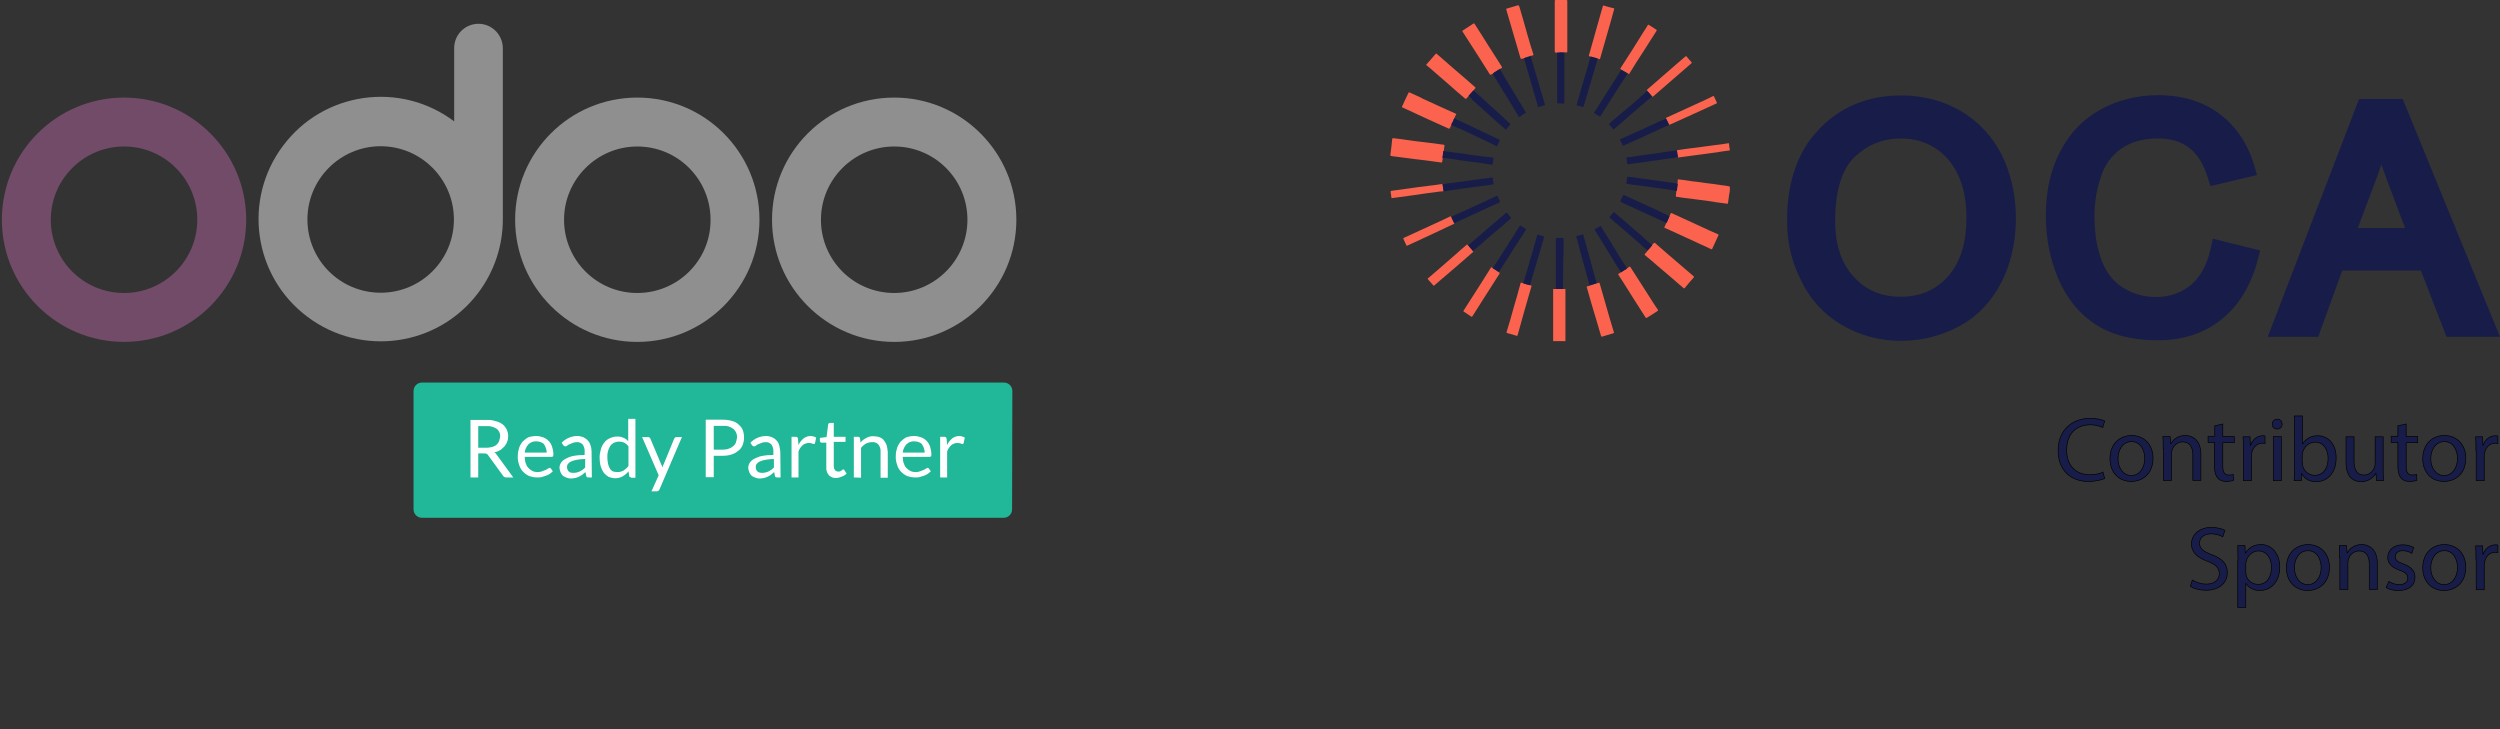 <?xml version="1.0" encoding="utf-8"?>
<!-- Generator: Adobe Illustrator 24.1.2, SVG Export Plug-In . SVG Version: 6.00 Build 0)  -->
<svg version="1.1" id="Слой_1" xmlns="http://www.w3.org/2000/svg" xmlns:xlink="http://www.w3.org/1999/xlink" x="0px" y="0px"
	 viewBox="0 0 935.2 272.8" style="enable-background:new 0 0 935.2 272.8;" xml:space="preserve">
<rect x="0" y="0" width="935.2" height="272.8" fill="#333333" stroke="none"/>
<style type="text/css">
	.st0{fill:#21B799;}
	.st1{fill:#FFFFFF;}
	.st2{fill:#8F8F8F;}
	.st3{fill:#714B67;}
	.st4{fill:#FB644F;}
	.st5{fill:#FB634E;}
	.st6{fill:#FB634F;}
	.st7{fill:#171D48;}
	.st8{fill:#171D48;stroke:#000000;stroke-width:0.25;stroke-miterlimit:10;}
</style>
<path class="st0" d="M378.6,190.5c0,1.8-1.4,3.2-3.2,3.2H157.9c-1.8,0-3.2-1.4-3.2-3.2v-44.2c0-1.8,1.4-3.2,3.2-3.2h217.6
	c1.8,0,3.2,1.4,3.2,3.2L378.6,190.5z"/>
<path class="st1" d="M178.9,169.6v9H176v-21.5h6c1.2-0.1,2.4,0.1,3.6,0.5c0.9,0.2,1.7,0.6,2.5,1.2c0.6,0.5,1.1,1.2,1.5,1.9
	c0.3,0.8,0.5,1.6,0.5,2.5c0,0.7-0.1,1.4-0.4,2.1c-0.2,0.6-0.6,1.2-1,1.7c-0.5,0.5-1,1-1.6,1.4c-0.7,0.4-1.4,0.7-2.2,0.8
	c0.4,0.2,0.7,0.5,0.9,0.9l6.2,8.5h-2.6c-0.5,0-1-0.2-1.2-0.6l-5.6-7.7c-0.1-0.2-0.3-0.4-0.5-0.5c-0.3-0.1-0.6-0.2-0.9-0.2
	L178.9,169.6L178.9,169.6z M178.9,167.5h3c0.7,0,1.5-0.1,2.2-0.3c0.6-0.2,1.2-0.4,1.6-0.8c0.4-0.4,0.8-0.8,1-1.4
	c0.2-0.6,0.3-1.1,0.4-1.7c0.1-1.1-0.4-2.2-1.3-2.9c-1.1-0.7-2.4-1.1-3.7-1h-3.2L178.9,167.5L178.9,167.5z"/>
<path class="st1" d="M200.6,163.1c0.9,0,1.7,0.2,2.6,0.5c0.8,0.3,1.4,0.7,2,1.3c0.6,0.6,1,1.3,1.3,2.1c0.3,0.9,0.5,1.9,0.5,2.9
	c0,0.3,0,0.6-0.1,0.8c-0.2,0.1-0.3,0.2-0.5,0.2h-10.1c0,0.8,0.1,1.7,0.4,2.5c0.2,0.6,0.5,1.2,1,1.7c0.4,0.4,0.9,0.8,1.5,1.1
	c0.6,0.3,1.3,0.4,1.9,0.4c0.6,0,1.2-0.1,1.7-0.3c0.4-0.2,0.8-0.3,1.3-0.5c0.3-0.2,0.6-0.3,0.9-0.5c0.2-0.2,0.4-0.2,0.6-0.3
	c0.2,0,0.4,0.1,0.5,0.3l0.7,1c-0.4,0.4-0.8,0.7-1.2,1c-0.5,0.3-0.9,0.5-1.5,0.7c-0.5,0.2-1.1,0.3-1.6,0.5c-0.5,0.1-1.1,0.1-1.6,0.1
	c-1,0-2-0.2-2.9-0.5c-0.9-0.4-1.6-0.9-2.3-1.6c-0.7-0.7-1.2-1.6-1.5-2.6c-0.4-1.1-0.6-2.3-0.5-3.5c0-1,0.2-2,0.5-2.9
	c0.3-0.9,0.8-1.7,1.4-2.4c0.6-0.6,1.4-1.2,2.2-1.6C198.6,163.3,199.6,163.1,200.6,163.1z M200.7,165.1c-1.1-0.1-2.2,0.3-3,1.1
	c-0.8,0.9-1.3,1.9-1.4,3.1h8.2c0-0.6-0.1-1.2-0.3-1.7c-0.2-0.5-0.4-1-0.7-1.4c-0.3-0.4-0.7-0.6-1.2-0.8
	C201.8,165.2,201.2,165.1,200.7,165.1z"/>
<path class="st1" d="M221.4,178.6h-1.2c-0.2,0-0.4,0-0.6-0.1c-0.2-0.1-0.3-0.3-0.3-0.5l-0.3-1.4c-0.4,0.4-0.8,0.6-1.2,1
	c-0.4,0.3-0.8,0.5-1.2,0.7c-0.4,0.2-0.9,0.4-1.4,0.5c-0.5,0.1-1,0.2-1.6,0.2c-0.6,0-1.1-0.1-1.6-0.3c-0.5-0.2-1-0.4-1.4-0.7
	c-0.4-0.4-0.7-0.8-0.9-1.3c-0.2-0.6-0.4-1.2-0.4-1.8c0-0.6,0.2-1.2,0.5-1.7c0.4-0.6,0.9-1.1,1.6-1.5c0.9-0.5,1.9-0.9,2.9-1.1
	c1.4-0.3,2.9-0.4,4.4-0.4V169c0.1-0.9-0.2-1.9-0.7-2.7c-0.6-0.6-1.4-1-2.2-0.9c-0.6,0-1.1,0.1-1.6,0.3c-0.5,0.2-0.8,0.4-1.2,0.5
	c-0.3,0.1-0.6,0.3-0.8,0.5c-0.2,0.2-0.5,0.3-0.7,0.3c-0.2,0-0.3-0.1-0.5-0.2c-0.1-0.1-0.3-0.2-0.4-0.4l-0.5-0.8
	c1.6-1.6,3.7-2.5,5.9-2.5c0.8,0,1.6,0.2,2.3,0.5c0.6,0.3,1.2,0.7,1.6,1.2c0.5,0.5,0.8,1.1,1,1.8c0.3,0.8,0.4,1.6,0.4,2.4
	L221.4,178.6L221.4,178.6z M214.6,176.9c0.4,0,0.9-0.1,1.3-0.2c0.4-0.1,0.7-0.2,1.1-0.4c0.4-0.2,0.7-0.4,1-0.6
	c0.3-0.3,0.6-0.5,0.9-0.8v-3.2c-1,0-2.1,0.1-3.1,0.3c-0.7,0.1-1.4,0.3-2.1,0.6c-0.5,0.2-0.9,0.5-1.2,0.9c-0.3,0.3-0.4,0.8-0.4,1.2
	c0,0.3,0.1,0.7,0.2,1c0.1,0.3,0.3,0.6,0.5,0.7c0.2,0.2,0.5,0.4,0.8,0.4C213.8,176.8,214.2,176.9,214.6,176.9z"/>
<path class="st1" d="M236.1,178.6c-0.3,0-0.7-0.2-0.7-0.5l-0.3-1.8c-0.6,0.8-1.3,1.4-2.2,1.9c-0.9,0.5-1.8,0.7-2.8,0.7
	c-0.8,0-1.6-0.2-2.4-0.5c-0.7-0.4-1.3-0.9-1.8-1.5c-0.5-0.7-0.9-1.6-1.2-2.5c-0.3-1.1-0.4-2.2-0.4-3.3c0-1.1,0.2-2.1,0.5-3.1
	c0.2-0.9,0.7-1.8,1.3-2.5c0.5-0.7,1.3-1.3,2.1-1.6c0.9-0.4,1.8-0.6,2.7-0.6c0.8,0,1.6,0.1,2.4,0.5c0.7,0.3,1.3,0.7,1.7,1.3v-8.4h2.7
	v22H236.1z M231,176.6c0.8,0,1.6-0.2,2.3-0.6c0.7-0.5,1.3-1,1.8-1.7v-7.3c-0.4-0.6-1-1.1-1.6-1.4c-0.6-0.3-1.3-0.4-1.9-0.4
	c-1.3,0-2.5,0.5-3.3,1.6c-0.8,1.3-1.2,2.8-1.1,4.3c0,0.9,0.1,1.7,0.3,2.6c0.2,0.6,0.4,1.2,0.7,1.7c0.3,0.4,0.7,0.8,1.2,1
	C229.9,176.5,230.5,176.6,231,176.6z"/>
<path class="st1" d="M246.7,183.1c-0.1,0.2-0.2,0.3-0.4,0.5c-0.2,0.1-0.4,0.2-0.6,0.2h-2l2.7-6l-6.2-14.3h2.3c0.2,0,0.4,0.1,0.5,0.2
	c0.1,0.1,0.2,0.3,0.3,0.4l4,9.5c0.1,0.2,0.2,0.5,0.3,0.6c0.1,0.2,0.1,0.5,0.2,0.6c0.1-0.2,0.2-0.4,0.2-0.6c0.1-0.2,0.2-0.5,0.3-0.6
	l3.9-9.5c0.1-0.1,0.2-0.3,0.3-0.4c0.2-0.1,0.3-0.2,0.5-0.2h2.1L246.7,183.1z"/>
<path class="st1" d="M267,170.5v8H264v-21.5h6.3c1.2,0,2.4,0.1,3.6,0.5c0.9,0.2,1.8,0.7,2.5,1.4c0.7,0.6,1.2,1.3,1.5,2.1
	c0.6,1.8,0.6,3.7-0.1,5.5c-0.3,0.8-0.9,1.6-1.6,2.1c-0.7,0.6-1.5,1.1-2.5,1.4c-1.1,0.4-2.3,0.5-3.5,0.5L267,170.5L267,170.5z
	 M267,168.2h3.5c0.7,0,1.5-0.1,2.2-0.4c0.6-0.2,1.1-0.5,1.6-0.9c0.4-0.4,0.8-0.8,1-1.4c0.2-0.6,0.3-1.2,0.4-1.8
	c0.1-1.2-0.4-2.4-1.3-3.2c-1.1-0.9-2.5-1.3-3.8-1.2H267V168.2z"/>
<path class="st1" d="M292,178.6h-1.2c-0.2,0-0.4,0-0.6-0.1c-0.2-0.1-0.3-0.3-0.3-0.5l-0.3-1.4c-0.4,0.4-0.8,0.6-1.2,1
	c-0.4,0.3-0.8,0.5-1.2,0.7c-0.4,0.2-0.9,0.4-1.4,0.5c-0.5,0.1-1,0.2-1.6,0.2c-0.6,0-1.1-0.1-1.6-0.3c-0.5-0.2-1-0.4-1.4-0.7
	c-0.4-0.4-0.7-0.8-0.9-1.3c-0.2-0.6-0.4-1.2-0.4-1.8c0-0.6,0.2-1.2,0.5-1.7c0.4-0.6,0.9-1.1,1.6-1.5c0.9-0.5,1.9-0.9,2.9-1.1
	c1.4-0.3,2.9-0.4,4.4-0.4V169c0.1-0.9-0.2-1.9-0.7-2.7c-0.6-0.6-1.4-1-2.2-0.9c-0.6,0-1.1,0.1-1.6,0.3c-0.5,0.2-0.8,0.4-1.2,0.5
	c-0.3,0.1-0.6,0.3-0.8,0.5c-0.2,0.2-0.5,0.3-0.7,0.3c-0.2,0-0.3-0.1-0.5-0.2c-0.1-0.1-0.3-0.2-0.4-0.4l-0.5-0.8
	c1.6-1.6,3.7-2.5,5.9-2.5c0.8,0,1.6,0.2,2.3,0.5c0.6,0.3,1.2,0.7,1.6,1.2c0.5,0.5,0.8,1.1,1,1.8c0.2,0.8,0.3,1.6,0.4,2.4L292,178.6
	L292,178.6z M285.2,176.9c0.4,0,0.9-0.1,1.3-0.2c0.4-0.1,0.7-0.2,1.1-0.4c0.4-0.2,0.7-0.4,1-0.6c0.3-0.3,0.6-0.5,0.9-0.8v-3.2
	c-1,0-2.1,0.1-3.1,0.3c-0.7,0.1-1.4,0.3-2.1,0.6c-0.5,0.2-0.9,0.5-1.2,0.9c-0.3,0.3-0.4,0.8-0.4,1.2c0,0.3,0.1,0.7,0.2,1
	c0.1,0.3,0.3,0.6,0.5,0.7c0.2,0.2,0.5,0.3,0.8,0.4C284.4,176.8,284.8,176.9,285.2,176.9z"/>
<path class="st1" d="M296.1,178.6v-15.2h1.6c0.2,0,0.4,0.1,0.6,0.2c0.1,0.2,0.2,0.3,0.2,0.5l0.2,2.4c0.4-1,1.1-1.8,1.9-2.5
	c0.8-0.6,1.7-0.9,2.7-0.9c0.4,0,0.7,0.1,1.1,0.2c0.3,0.1,0.6,0.2,0.9,0.4l-0.4,2c-0.1,0.3-0.2,0.4-0.5,0.4c-0.2,0-0.4-0.1-0.6-0.2
	c-0.4-0.1-0.8-0.2-1.2-0.2c-0.8,0-1.7,0.3-2.3,0.8c-0.7,0.6-1.3,1.5-1.6,2.4v9.7H296.1z"/>
<path class="st1" d="M312.8,178.8c-1,0.1-2-0.3-2.7-1c-0.7-0.8-1.1-1.9-1-2.9v-9.3h-1.8c-0.1,0-0.3-0.1-0.4-0.2
	c-0.1-0.1-0.2-0.3-0.2-0.5v-1.1l2.5-0.3l0.6-4.7c0-0.1,0.1-0.3,0.2-0.4c0.1-0.1,0.3-0.2,0.5-0.2h1.4v5.2h4.4v1.9h-4.4v9.1
	c0,0.5,0.1,1,0.5,1.5c0.3,0.3,0.7,0.5,1.2,0.5c0.2,0,0.5,0,0.7-0.1l0.5-0.3c0.1-0.1,0.3-0.2,0.4-0.3c0.1-0.1,0.2-0.1,0.3-0.1
	c0.2,0,0.3,0.1,0.4,0.3l0.8,1.3c-0.5,0.4-1,0.8-1.6,1C314.2,178.6,313.5,178.8,312.8,178.8z"/>
<path class="st1" d="M319.4,178.6v-15.2h1.6c0.3,0,0.7,0.2,0.7,0.5l0.2,1.6c0.6-0.7,1.4-1.3,2.2-1.7c0.9-0.5,1.9-0.7,2.8-0.6
	c0.7,0,1.5,0.1,2.2,0.4c0.6,0.2,1.2,0.6,1.6,1.2c0.4,0.5,0.8,1.2,1,1.8c0.2,0.8,0.3,1.6,0.4,2.4v9.7h-2.7V169c0.1-1-0.2-1.9-0.8-2.7
	c-0.6-0.7-1.5-1-2.4-0.9c-0.8,0-1.5,0.2-2.2,0.5c-0.7,0.4-1.4,1-1.9,1.6v11.2L319.4,178.6L319.4,178.6z"/>
<path class="st1" d="M342,163.1c0.9,0,1.7,0.2,2.6,0.5c0.8,0.3,1.4,0.7,2,1.3c0.6,0.6,1,1.3,1.3,2.1c0.3,0.9,0.5,1.9,0.5,2.9
	c0,0.5,0,0.7-0.1,0.8c-0.2,0.1-0.3,0.2-0.5,0.2h-10.1c0,0.8,0.1,1.7,0.4,2.5c0.2,0.6,0.5,1.2,1,1.7c0.4,0.4,0.9,0.8,1.5,1.1
	c0.6,0.3,1.3,0.4,1.9,0.4c0.6,0,1.2-0.1,1.7-0.3c0.4-0.2,0.8-0.3,1.3-0.5c0.3-0.2,0.6-0.3,0.9-0.5c0.2-0.2,0.4-0.2,0.6-0.3
	c0.2,0,0.4,0.1,0.5,0.3l0.7,1c-0.4,0.4-0.8,0.7-1.2,1c-0.5,0.3-0.9,0.5-1.5,0.7c-0.5,0.2-1.1,0.3-1.6,0.5c-0.5,0.1-1.1,0.1-1.6,0.1
	c-1,0-2-0.2-2.9-0.5c-0.9-0.4-1.6-0.9-2.3-1.6c-0.7-0.7-1.2-1.6-1.5-2.6c-0.4-1.1-0.6-2.3-0.5-3.5c0-1,0.2-2,0.5-2.9
	c0.3-0.9,0.8-1.7,1.4-2.4c0.6-0.6,1.4-1.2,2.2-1.6C340,163.3,341,163.1,342,163.1z M342.1,165.1c-1.1-0.1-2.2,0.3-3,1.1
	c-0.8,0.9-1.3,1.9-1.4,3.1h8.2c0-0.6-0.1-1.2-0.3-1.7c-0.2-0.5-0.4-1-0.7-1.4c-0.3-0.4-0.7-0.6-1.2-0.8
	C343.2,165.2,342.6,165.1,342.1,165.1L342.1,165.1z"/>
<path class="st1" d="M351.7,178.6v-15.2h1.6c0.2,0,0.4,0.1,0.6,0.2c0.1,0.2,0.2,0.3,0.2,0.5l0.2,2.4c0.4-1,1.1-1.8,1.9-2.5
	c0.8-0.6,1.7-0.9,2.7-0.9c0.4,0,0.7,0.1,1.1,0.2c0.3,0.1,0.6,0.2,0.9,0.4l-0.4,2c-0.1,0.3-0.2,0.4-0.5,0.4c-0.2,0-0.4-0.1-0.6-0.2
	c-0.4-0.1-0.8-0.2-1.2-0.2c-0.8,0-1.7,0.3-2.3,0.8c-0.7,0.6-1.3,1.5-1.6,2.4v9.7H351.7z"/>
<path class="st2" d="M334.5,36.5c-25.3,0-45.7,20.5-45.7,45.7s20.5,45.7,45.7,45.7s45.7-20.5,45.7-45.7S359.7,36.5,334.5,36.5
	L334.5,36.5z M334.5,109.6c-15.2,0-27.4-12.3-27.4-27.4s12.3-27.4,27.4-27.4c15.2,0,27.4,12.3,27.4,27.4l0,0
	C361.9,97.3,349.6,109.6,334.5,109.6z"/>
<path class="st2" d="M238.4,36.5c-25.3,0-45.7,20.5-45.7,45.7s20.5,45.7,45.7,45.7s45.7-20.5,45.7-45.7S263.7,36.5,238.4,36.5
	L238.4,36.5z M238.4,109.6c-15.2,0-27.4-12.3-27.4-27.4s12.3-27.4,27.4-27.4c15.2,0,27.4,12.3,27.4,27.4l0,0
	C265.9,97.3,253.6,109.6,238.4,109.6z"/>
<path class="st3" d="M46.4,36.5c-25.3,0-45.7,20.5-45.7,45.7s20.5,45.7,45.7,45.7s45.7-20.5,45.7-45.7S71.6,36.5,46.4,36.5
	C46.4,36.5,46.4,36.5,46.4,36.5z M46.4,109.6c-15.2,0-27.4-12.3-27.4-27.4s12.3-27.4,27.4-27.4S73.8,67,73.8,82.2l0,0
	C73.8,97.3,61.5,109.6,46.4,109.6z"/>
<path class="st2" d="M179,8.9c-5.1,0-9.1,4.1-9.1,9.1v27.4c-20.2-15.2-48.9-11.1-64,9.1c-15.2,20.2-11.1,48.9,9.1,64
	c20.2,15.2,48.9,11.1,64-9.1c5.9-7.9,9.1-17.5,9.1-27.3l0,0V18.1C188.1,13,184,8.9,179,8.9z M142.4,109.5
	c-15.2,0-27.4-12.3-27.4-27.4s12.3-27.4,27.4-27.4s27.4,12.3,27.4,27.4S157.6,109.5,142.4,109.5L142.4,109.5z"/>
<g>
	<path class="st4" d="M584.7,108.1c0.2,0,0.4,0,0.7,0c0.2,0,0.3,0.1,0.2,0.2v0.1c0,6.4,0,12.7,0,19.1c0,0.1,0,0.1,0,0.1
		c-1.5,0-3.1,0-4.6,0c0-0.1,0-0.3,0-0.4c0-6.2,0-12.4,0-18.7c0-0.5-0.1-0.4,0.4-0.4c0.2,0,0.4,0,0.6,0
		C582.9,108.1,583.8,108.1,584.7,108.1z"/>
	<path class="st5" d="M539.7,59.1c-0.1,0.4-0.1,0.9-0.2,1.4c0,0.2-0.1,0.3-0.3,0.3c-0.7-0.1-1.5-0.2-2.2-0.3c-2.6-0.4-5.3-0.7-7.9-1
		c-2.3-0.3-4.6-0.6-6.9-0.9c-0.7-0.1-1.3-0.1-2-0.3c-0.1-0.1-0.1-0.1-0.1-0.3c0.3-2,0.5-4,0.7-6c0-0.2,0.1-0.3,0.4-0.3
		c1.8,0.2,3.6,0.4,5.4,0.7c2.1,0.3,4.3,0.6,6.3,0.8c2.3,0.3,4.6,0.6,6.9,0.9c0.6,0.1,0.6,0.1,0.5,0.7c-0.1,0.5-0.1,1-0.2,1.6
		c-0.1,0-0.1,0.1-0.1,0.1c-0.1,0.7-0.2,1.5-0.3,2.3C539.6,59,539.6,59.1,539.7,59.1z"/>
	<path class="st5" d="M627.5,68.7c0.1-0.4,0.1-1,0.1-1.4c0-0.1,0.1-0.2,0.3-0.2c1.7,0.2,3.3,0.4,5,0.7c1.8,0.2,3.6,0.4,5.4,0.7
		c2,0.2,3.9,0.5,5.9,0.8c0.9,0.1,1.8,0.2,2.6,0.4c0.2,0,0.3,0.1,0.3,0.3c0.1,1-0.1,2.1-0.3,3.1c-0.1,1-0.3,2-0.4,2.9
		c0,0.2-0.1,0.3-0.3,0.2c-2.4-0.3-4.7-0.6-7-1c-2.3-0.3-4.5-0.6-6.8-0.9c-1.8-0.2-3.5-0.4-5.2-0.7c-0.2,0-0.2-0.1-0.2-0.3
		c0.1-0.6,0.1-1.2,0.2-1.9c0.1,0,0.1-0.1,0.1-0.2c0.1-0.7,0.2-1.5,0.3-2.2C627.6,68.9,627.6,68.8,627.5,68.7z"/>
	<path class="st5" d="M624.5,80.9c0.1-0.4,0.4-0.7,0.5-1.1c0.1-0.1,0.1-0.1,0.3-0.1c3.7,1.7,7.4,3.4,11.1,5.1c2.1,1,4.1,1.9,6.2,2.8
		c0.3,0.1,0.3,0.2,0.2,0.5c-0.8,1.7-1.5,3.3-2.3,5c-0.1,0.2-0.1,0.2-0.4,0.1c-3.9-1.8-7.8-3.6-11.7-5.4c-1.8-0.8-3.7-1.7-5.5-2.5
		c-0.3-0.1-0.4-0.2-0.2-0.5c0.3-0.5,0.4-1,0.7-1.5s0.5-1,0.7-1.5C624.3,81.5,624.4,81.2,624.5,80.9z"/>
	<path class="st5" d="M542.9,46.8c-0.2,0.4-0.4,0.8-0.6,1.2c-0.1,0.2-0.2,0.2-0.4,0.1c-2.1-1-4.3-1.9-6.4-2.9
		c-2.6-1.2-5.4-2.4-8-3.7c-1-0.4-1.9-0.9-2.9-1.3c-0.1-0.1-0.2-0.1-0.1-0.4c0.8-1.7,1.6-3.5,2.4-5.1c0.1-0.2,0.2-0.1,0.4-0.1
		c1.7,0.8,3.5,1.5,5.1,2.4c4,1.8,8,3.7,12.1,5.5c0.2,0.1,0.4,0.2,0.1,0.5c-0.2,0.4-0.4,0.9-0.6,1.3c-0.2,0.3-0.3,0.6-0.4,1
		C543.3,45.7,543,46.2,542.9,46.8z"/>
	<path class="st5" d="M618,91.7c0.2-0.3,0.4-0.5,0.7-0.8c0.1-0.1,0.2-0.1,0.4,0c3.6,3.2,7.2,6.2,10.9,9.4c1.2,1,2.4,2.1,3.5,3
		c0.2,0.1,0.2,0.3,0.1,0.5c-1.2,1.3-2.3,2.6-3.4,4c-0.1,0.1-0.2,0.1-0.4,0c-3.2-2.8-6.5-5.6-9.8-8.4c-1.5-1.3-3.1-2.7-4.7-4
		c-0.1-0.1-0.1-0.2,0-0.4c0.4-0.4,0.7-0.7,1-1.2c0.1,0,0.1-0.1,0.1-0.1c0.4-0.5,0.9-1,1.3-1.5C617.9,92,618,92,618,91.7z"/>
	<path class="st5" d="M549.4,35.9c-0.3,0.4-0.6,0.7-0.9,1c-0.1,0.1-0.2,0.1-0.4,0c-2-1.7-4-3.4-5.9-5.1c-2.3-2-4.6-4-6.9-6
		c-0.5-0.4-1-0.9-1.6-1.3c-0.1-0.1-0.2-0.2-0.1-0.4c1.2-1.3,2.3-2.6,3.4-3.9c0.1-0.2,0.3-0.2,0.4-0.1c2.3,2,4.6,4,6.9,6
		c2.5,2.1,5,4.3,7.5,6.5c0.1,0.1,0.2,0.2,0.1,0.4c-0.3,0.3-0.5,0.6-0.7,0.9c-0.1,0-0.1,0-0.1,0.1C550.6,34.6,550.1,35.2,549.4,35.9
		C549.4,35.7,549.4,35.8,549.4,35.9z"/>
	<path class="st5" d="M558.5,27.5c-0.2,0.1-0.4,0.3-0.7,0.4c-0.2,0.1-0.4,0.1-0.5-0.1c-1.1-1.8-2.3-3.6-3.4-5.4
		c-2.3-3.5-4.5-7.1-6.8-10.6c-0.1-0.2-0.1-0.3,0.1-0.4c1.3-0.9,2.7-1.7,4-2.6c0.2-0.1,0.3-0.1,0.4,0.1c1.7,2.6,3.3,5.2,5,7.9
		s3.5,5.4,5.1,8c0.3,0.4,0.3,0.4-0.1,0.7c-0.1,0.1-0.4,0.2-0.5,0.3c-0.1,0-0.2,0.1-0.3,0.1c-0.7,0.4-1.3,0.8-1.9,1.2
		C558.8,27.3,558.6,27.3,558.5,27.5z"/>
	<path class="st5" d="M608.6,100.4c0.3-0.2,0.6-0.4,0.9-0.6c0.2-0.1,0.3-0.1,0.4,0.1c1.3,2.1,2.6,4.1,3.9,6.1
		c1.8,2.9,3.7,5.7,5.5,8.6c0.3,0.4,0.6,0.9,0.9,1.3c0.1,0.1,0.1,0.3-0.1,0.4c-1.4,0.9-2.7,1.8-4.1,2.6c-0.2,0.1-0.3,0.1-0.4-0.1
		c-2.9-4.5-5.7-8.9-8.5-13.4c-0.6-0.9-1.2-1.8-1.7-2.6c-0.1-0.1-0.1-0.2,0.1-0.4c0.3-0.2,0.7-0.4,1-0.7c0.1,0.1,0.2-0.1,0.3-0.1
		c0.4-0.2,0.7-0.4,1-0.7C608,100.9,608.4,100.8,608.6,100.4z"/>
	<path class="st5" d="M597.2,106c0.3-0.1,0.6-0.1,0.8-0.2s0.3-0.1,0.4,0.2c0.7,2.4,1.4,4.9,2.1,7.3c1,3.6,2.1,7.3,3.2,10.9
		c0.1,0.4,0.1,0.4-0.3,0.5c-1.3,0.4-2.7,0.8-4,1.2c-0.3,0.1-0.4,0-0.5-0.3c-0.6-2.1-1.2-4-1.8-6.1c-1.2-4-2.4-8-3.5-12
		c-0.1-0.3-0.1-0.4,0.3-0.4c0.3-0.1,0.5-0.1,0.7-0.2C595.5,106.5,596.4,106.3,597.2,106z"/>
	<path class="st5" d="M570.1,21.8c-0.3,0.1-0.6,0.1-0.9,0.2c-0.2,0.1-0.3,0-0.4-0.2c-0.4-1.4-0.8-2.7-1.2-4.1
		c-1.3-4.4-2.6-8.8-3.9-13.3c-0.1-0.3-0.1-0.5-0.2-0.8c-0.1-0.2-0.1-0.4,0.2-0.4c1.2-0.4,2.5-0.7,3.7-1.1c0.8-0.2,0.7-0.2,1,0.5
		c1,3.4,2,6.8,2.9,10.1c0.7,2.6,1.5,5.1,2.3,7.6c0.1,0.2,0,0.4-0.2,0.4c-0.3,0.1-0.5,0.1-0.7,0.2c-0.1-0.1-0.1,0-0.2,0
		c-0.7,0.2-1.2,0.4-1.9,0.6C570.4,21.7,570.2,21.7,570.1,21.8z"/>
	<path class="st4" d="M582.5,19.7c-0.9,0-0.9,0-0.9-0.9c0-6.1,0-12.2,0-18.4c0-0.3,0.1-0.4,0.4-0.4c1.3,0,2.6,0,4,0
		c0.2,0,0.3,0.1,0.3,0.3c0,6.3,0,12.7,0,19c0,0.2-0.1,0.3-0.3,0.3s-0.5,0-0.7,0C584.3,19.6,583.4,19.6,582.5,19.7z"/>
	<path class="st6" d="M572.4,106.7c0.6,0.1,0.6,0.1,0.4,0.7c-1.7,6-3.5,12-5.1,18c-0.1,0.3-0.1,0.3-0.4,0.2c-1.2-0.4-2.3-0.7-3.5-1
		c-0.3-0.1-0.3-0.1-0.2-0.4c0.9-3,1.8-6,2.6-9c0.9-3.1,1.8-6.1,2.6-9.2c0.1-0.3,0.1-0.4,0.4-0.2c0.1,0.1,0.4,0.1,0.6,0.1
		C570.6,106.2,571.5,106.5,572.4,106.7z"/>
	<path class="st6" d="M595,21.2c-0.7-0.2-0.7-0.2-0.5-0.9c1.4-4.9,2.8-9.9,4.2-14.9c0.3-1,0.6-2.1,0.9-3.1c0.1-0.2,0.1-0.3,0.4-0.2
		c1.2,0.4,2.4,0.7,3.7,1c0.3,0.1,0.1,0.2,0.1,0.4c-0.7,2.7-1.5,5.4-2.3,8.2c-1,3.4-1.9,6.7-2.9,10.1c-0.1,0.3-0.2,0.4-0.5,0.3
		c-0.1-0.1-0.2-0.1-0.4-0.1c-0.5-0.2-1.1-0.4-1.7-0.5C595.7,21.3,595.4,21.2,595,21.2z"/>
	<path class="st6" d="M606.5,26.1c-0.5-0.4-0.4-0.4-0.1-0.9c2.8-4.3,5.6-8.7,8.3-13.1c0.6-0.9,1.2-1.8,1.7-2.7
		c0.1-0.1,0.2-0.2,0.4-0.1c1,0.6,1.9,1.2,2.8,1.8c0.2,0.1,0.1,0.2,0.1,0.4c-1.6,2.6-3.3,5.1-4.9,7.7c-1.8,2.7-3.5,5.4-5.2,8.2
		c-0.1,0.3-0.3,0.4-0.6,0.1c-0.1,0-0.1-0.1-0.1-0.1C608.1,27,607.3,26.5,606.5,26.1z"/>
	<path class="st6" d="M560.7,101.8c0.4,0.4,0.4,0.4,0.1,0.8c-2,3.2-4,6.2-6,9.4c-1.3,2.1-2.7,4.2-4,6.3c-0.1,0.2-0.3,0.3-0.5,0.1
		c-0.9-0.6-1.8-1.2-2.7-1.8c-0.2-0.1-0.2-0.2-0.1-0.4c2.3-3.6,4.6-7.2,6.9-10.8c1.1-1.7,2.1-3.4,3.2-5.1c0.2-0.4,0.2-0.4,0.7-0.1
		c0,0,0.1,0,0.1,0.1C559.2,100.8,559.9,101.3,560.7,101.8z"/>
	<path class="st6" d="M551,93.9c0.2,0.2,0.1,0.4-0.1,0.5c-4.6,4-9.1,7.9-13.7,11.8c-0.2,0.2-0.4,0.4-0.7,0.6c-0.1,0.1-0.2,0.1-0.3,0
		c-0.7-0.8-1.3-1.5-2.1-2.4c-0.1-0.1-0.1-0.2,0.1-0.3c1.2-1,2.3-2,3.5-3c2.3-2,4.6-4,6.9-6c1.3-1.2,2.7-2.4,4-3.5
		c0.3-0.2,0.4-0.1,0.5,0.1C549.8,92.5,550.5,93.1,551,93.9z"/>
	<path class="st6" d="M616.2,34c-0.2-0.2-0.1-0.4,0.1-0.6c3.6-3.1,7.1-6.2,10.7-9.3c1.2-1,2.4-2.1,3.5-3c0.2-0.1,0.3-0.1,0.4,0
		c0.6,0.7,1.2,1.5,1.9,2.2c0.1,0.2,0.1,0.3-0.1,0.4c-3.5,3-7,6.1-10.5,9.1c-1.2,1.1-2.5,2.1-3.7,3.2c-0.2,0.2-0.4,0.2-0.6,0
		C617.4,35.4,616.9,34.7,616.2,34z"/>
	<path class="st4" d="M623.2,44.3c-0.1-0.2,0.1-0.2,0.2-0.3c1.5-0.7,3.1-1.4,4.6-2.1c2-0.9,3.9-1.8,5.9-2.7c2.3-1,4.6-2.1,6.8-3.2
		c0.2-0.1,0.4-0.1,0.5,0.1c0.3,0.7,0.7,1.5,1,2.2c0.1,0.2,0.1,0.3-0.1,0.4c-3.1,1.4-6.1,2.8-9.2,4.2c-2.7,1.2-5.4,2.5-8.2,3.7
		c-0.1,0.1-0.3,0.2-0.4-0.1C624,45.9,623.7,45.1,623.2,44.3z"/>
	<path class="st4" d="M544,83.5c0.1,0.1-0.1,0.2-0.2,0.3c-1.6,0.7-3.2,1.5-4.9,2.3c-2,1-4,1.8-6,2.8c-2.2,1-4.4,2-6.5,3
		c-0.1,0.1-0.2,0.1-0.3-0.1c-0.4-0.8-0.7-1.6-1.1-2.4c-0.1-0.2-0.1-0.3,0.1-0.4c4.5-2.1,9-4.1,13.5-6.2c1.2-0.6,2.6-1.2,3.8-1.8
		c0.1-0.1,0.3-0.1,0.4,0C543.2,81.8,543.6,82.7,544,83.5z"/>
	<path class="st7" d="M558.5,27.5c0.1-0.1,0.2-0.2,0.4-0.3c0.7-0.4,1.2-0.8,1.9-1.2c0.1-0.1,0.2-0.1,0.3-0.1c0.7,1.1,1.3,2.3,2,3.4
		c1.7,2.8,3.4,5.5,5,8.3c0.9,1.5,1.8,2.9,2.6,4.3c0.1,0.2,0.1,0.3-0.1,0.4c-0.7,0.4-1.5,0.9-2.1,1.4c-0.1,0.1-0.2,0.1-0.4-0.1
		c-1.6-2.7-3.2-5.4-4.9-8.1c-1.2-1.9-2.3-3.7-3.5-5.7c-0.4-0.7-0.8-1.4-1.2-2.1C558.7,27.6,558.6,27.6,558.5,27.5z"/>
	<path class="st4" d="M540,71.5c-0.3,0.1-0.7,0.1-1,0.1c-3.4,0.4-6.7,0.9-10.1,1.4c-2.7,0.4-5.4,0.7-8.1,1.1c-0.2,0-0.3,0-0.3-0.2
		c-0.1-0.7-0.2-1.5-0.3-2.2c0-0.2,0.1-0.3,0.2-0.3c2.2-0.3,4.4-0.6,6.6-0.9c2.5-0.4,5-0.7,7.5-1c1.7-0.2,3.4-0.4,5.1-0.7
		C539.8,69.8,539.9,70.7,540,71.5z"/>
	<path class="st4" d="M627.3,56.2c2.4-0.4,4.9-0.7,7.4-1c2.2-0.3,4.5-0.6,6.7-0.9c1.7-0.2,3.4-0.4,5-0.7c0.3-0.1,0.4,0,0.4,0.3
		c0.1,0.7,0.1,1.4,0.3,2.1c0,0.2,0,0.3-0.2,0.3c-1.6,0.2-3.2,0.4-4.8,0.7c-2.7,0.4-5.4,0.7-8.2,1.1c-2,0.3-4,0.5-6,0.8
		c-0.1,0-0.1,0-0.2,0C627.5,58,627.4,57.1,627.3,56.2z"/>
	<path class="st7" d="M582.5,19.7c0.9-0.1,1.8-0.1,2.7,0c0,6.2,0,12.4,0,18.6c0,0.4,0,0.4-0.4,0.4c-0.7,0-1.2,0-1.9,0
		c-0.3,0-0.4-0.1-0.4-0.4c0-6.1,0-12.1,0-18.2C582.5,20,582.5,19.8,582.5,19.7z"/>
	<path class="st7" d="M584.7,108.1c-0.9,0-1.8,0-2.7,0c0-6.2,0-12.4,0-18.7c0-0.3,0.1-0.4,0.4-0.4c0.7,0,1.3,0,2.1,0
		c0.2,0,0.4,0.1,0.4,0.4c0,1.4,0,2.7,0,4.1C584.7,98.4,584.7,103.3,584.7,108.1z"/>
	<path class="st7" d="M595,21.2c0.4,0,0.7,0.1,1,0.2c0.6,0.1,1.1,0.3,1.7,0.5c-0.2,0.4-0.3,0.9-0.4,1.3c-0.8,2.7-1.6,5.5-2.4,8.2
		c-0.8,2.8-1.7,5.6-2.5,8.4c-0.1,0.2-0.1,0.3-0.4,0.2c-0.7-0.2-1.4-0.4-2.1-0.6c-0.1-0.1-0.2-0.1-0.1-0.3c0.6-2.1,1.2-4.1,1.8-6.2
		c0.8-2.8,1.7-5.7,2.5-8.5C594.3,23.5,594.7,22.3,595,21.2z"/>
	<path class="st7" d="M549.4,35.9c0-0.1,0-0.1,0.1-0.2c0.5-0.6,1-1.2,1.6-1.8c0.1-0.1,0.1-0.1,0.1-0.1c0.6,0.5,1.1,1,1.7,1.5
		c0.9,0.8,1.8,1.6,2.6,2.4c1.7,1.5,3.4,3.1,5.1,4.6c1,1,2.1,1.8,3,2.8c0.4,0.4,0.9,0.8,1.3,1.2c0.1,0.1,0.1,0.2,0,0.4
		c-0.5,0.5-1,1.1-1.4,1.6c-0.1,0.1-0.2,0.2-0.4,0.1c-0.5-0.5-1-1-1.6-1.4c-2-1.8-4-3.6-6-5.4c-1.6-1.5-3.2-2.9-4.8-4.3
		C550.5,36.8,550,36.3,549.4,35.9z"/>
	<path class="st7" d="M572.4,106.7c-0.9-0.2-1.8-0.4-2.6-0.7c0.6-1.9,1.1-3.8,1.7-5.7c0.7-2.3,1.3-4.6,2-6.9c0.5-1.8,1-3.5,1.5-5.3
		c0.1-0.3,0.1-0.4,0.4-0.3c0.7,0.2,1.3,0.4,2,0.6c0.2,0.1,0.3,0.1,0.2,0.4c-0.8,2.9-1.7,5.7-2.5,8.5c-0.9,2.9-1.7,5.9-2.6,8.8
		C572.4,106.3,572.4,106.5,572.4,106.7z"/>
	<path class="st7" d="M542.9,46.8c0.1-0.5,0.4-1,0.7-1.5c0.1-0.3,0.2-0.7,0.4-1c1.1,0.5,2.2,1,3.3,1.5c2.6,1.2,5.1,2.4,7.6,3.6
		c1.5,0.7,2.9,1.4,4.4,2.1c0.5,0.3,1.1,0.5,1.6,0.7c0.1,0.1,0.2,0.1,0.1,0.3c-0.3,0.7-0.6,1.3-0.9,2c-0.1,0.2-0.2,0.3-0.4,0.1
		c-1.2-0.6-2.3-1.1-3.5-1.7c-3.2-1.5-6.5-3.1-9.7-4.6C545.4,47.9,544.1,47.3,542.9,46.8z"/>
	<path class="st7" d="M624.5,80.9c-0.1,0.4-0.2,0.7-0.4,1c-0.2,0.5-0.4,1-0.7,1.5c-1.2-0.5-2.3-1-3.5-1.6c-2.7-1.2-5.4-2.5-8.1-3.7
		c-1.4-0.7-2.7-1.2-4.1-1.9c-0.4-0.2-1-0.4-1.4-0.7c-0.1-0.1-0.2-0.1-0.1-0.4c0.3-0.7,0.6-1.3,1-2c0.1-0.2,0.1-0.2,0.4-0.1
		c2.4,1.1,4.6,2.1,7,3.2C617.9,77.7,621.2,79.2,624.5,80.9C624.4,80.9,624.4,80.9,624.5,80.9z"/>
	<path class="st7" d="M570.1,21.8c0.1-0.1,0.3-0.1,0.4-0.1c0.7-0.2,1.2-0.4,1.9-0.6c0.1,0,0.1-0.1,0.2,0c0.8,2.7,1.6,5.4,2.4,8.1
		c0.6,2.1,1.2,4,1.8,6.1c0.4,1.2,0.7,2.5,1.1,3.7c0.1,0.2,0,0.3-0.2,0.4c-0.7,0.1-1.3,0.4-2,0.6c-0.3,0.1-0.4,0-0.4-0.3
		c-0.5-1.7-1-3.4-1.5-5.1c-0.6-2.1-1.2-4.2-1.8-6.3S570.7,24,570.1,21.8z"/>
	<path class="st7" d="M539.7,59.1c-0.1,0-0.1-0.1-0.1-0.2c0.1-0.7,0.2-1.5,0.3-2.3c0-0.1,0.1-0.1,0.1-0.1c1.5,0.2,2.9,0.4,4.4,0.6
		c1.7,0.2,3.5,0.4,5.1,0.7s3.4,0.4,5.1,0.7c1.2,0.1,2.4,0.3,3.7,0.4c0.3,0,0.4,0.1,0.4,0.4c-0.1,0.7-0.2,1.4-0.3,2.1
		c0,0.2-0.1,0.2-0.3,0.2c-1.5-0.2-3.1-0.4-4.6-0.7c-1.6-0.2-3.2-0.4-4.8-0.6c-1.5-0.2-3-0.4-4.6-0.7
		C542.7,59.4,541.3,59.2,539.7,59.1C539.9,59.2,539.9,59.2,539.7,59.1z"/>
	<path class="st7" d="M560.7,101.8c-0.7-0.5-1.5-1-2.3-1.5c0.5-0.7,0.9-1.3,1.3-2c1.2-1.8,2.3-3.6,3.5-5.4c1.8-2.8,3.5-5.6,5.3-8.4
		c0.1-0.2,0.2-0.2,0.4-0.1c0.6,0.4,1.2,0.8,1.8,1.2c0.1,0.1,0.2,0.1,0.1,0.4c-0.8,1.2-1.5,2.4-2.4,3.7c-2.5,4-5.1,7.9-7.6,11.9
		C560.8,101.6,560.8,101.7,560.7,101.8z"/>
	<path class="st7" d="M606.5,26.1c0.8,0.4,1.5,1,2.3,1.5c-0.8,1.2-1.5,2.4-2.4,3.7c-2.6,4-5.1,8.1-7.7,12.1
		c-0.1,0.2-0.2,0.2-0.4,0.1c-0.6-0.4-1.2-0.7-1.8-1.1c-0.2-0.1-0.3-0.2-0.1-0.4c1.3-2,2.6-4,3.8-6c2.1-3.2,4-6.4,6.1-9.6
		C606.5,26.2,606.5,26.1,606.5,26.1z"/>
	<path class="st7" d="M551,93.9c-0.6-0.7-1.2-1.4-1.8-2.1c1.7-1.5,3.4-2.9,5-4.3c1.7-1.5,3.3-2.9,5-4.3c1.4-1.2,2.8-2.4,4.2-3.6
		c0.1-0.1,0.3-0.1,0.4,0.1c0.4,0.5,0.9,1.1,1.4,1.6c0.1,0.1,0.1,0.3,0,0.4c-1,0.9-2.1,1.8-3.1,2.7c-1,0.9-2.1,1.8-3.2,2.7
		c-1.5,1.3-3.1,2.6-4.6,4C553.2,92,552.1,92.9,551,93.9z"/>
	<path class="st7" d="M627.3,56.2c0.1,0.9,0.2,1.8,0.4,2.6c-0.6,0.1-1.2,0.2-1.8,0.3c-1.2,0.1-2.5,0.4-3.7,0.5
		c-1.4,0.2-2.8,0.4-4.2,0.6s-2.8,0.4-4.2,0.6c-1.2,0.1-2.4,0.3-3.7,0.5c-0.4,0.1-0.7,0.1-1.1,0.1c-0.2,0.1-0.3-0.1-0.3-0.2
		c-0.1-0.5-0.1-1-0.2-1.5c0-0.3-0.2-0.6,0-0.8c0.1-0.1,0.5-0.1,0.7-0.1c2.4-0.3,4.7-0.7,7.1-1c2.3-0.3,4.6-0.6,6.8-1
		C624.6,56.6,625.9,56.5,627.3,56.2z"/>
	<path class="st7" d="M597.2,106c-0.9,0.3-1.7,0.5-2.6,0.7c-0.4-1.7-0.9-3.4-1.4-5.1c-0.7-2.4-1.3-4.9-2-7.3c-0.5-1.9-1-3.8-1.5-5.7
		c-0.1-0.1-0.1-0.3,0.1-0.3c0.7-0.1,1.4-0.4,2.1-0.6c0.2-0.1,0.3,0,0.4,0.2c0.7,2.6,1.4,5.1,2.1,7.6c1,3.4,1.8,6.8,2.8,10.2
		C597.2,105.9,597.2,106,597.2,106z"/>
	<path class="st7" d="M540,71.5c-0.1-0.9-0.2-1.8-0.4-2.6c2.1-0.3,4.1-0.6,6.1-0.8c1.8-0.2,3.7-0.5,5.5-0.8c2.1-0.3,4.1-0.5,6.2-0.8
		c0.2,0,0.5-0.1,0.7-0.1c0.1,0,0.3,0,0.3,0.2c0.1,0.7,0.2,1.5,0.3,2.1c0,0.2-0.1,0.3-0.2,0.3c-0.7,0.1-1.5,0.2-2.1,0.3
		c-1.2,0.1-2.4,0.4-3.7,0.5c-1.2,0.1-2.5,0.3-3.7,0.5c-1.2,0.1-2.4,0.3-3.5,0.5c-1.2,0.1-2.5,0.4-3.7,0.5
		C541.1,71.5,540.5,71.6,540,71.5z"/>
	<path class="st7" d="M618,91.7c0,0.2-0.2,0.3-0.3,0.4c-0.4,0.5-0.9,1-1.3,1.5c-0.1,0.1-0.1,0.1-0.1,0.1c-2.4-2.1-4.7-4.1-7.1-6.2
		c-1.9-1.6-3.7-3.2-5.7-4.9c-0.4-0.4-0.9-0.8-1.3-1.2c-0.1-0.1-0.2-0.2,0-0.4c0.4-0.5,0.9-1,1.3-1.5c0.1-0.2,0.3-0.2,0.5,0
		c0.7,0.7,1.5,1.3,2.3,2c1.5,1.2,2.9,2.5,4.4,3.8c1.1,1,2.3,2,3.4,2.9C615.4,89.5,616.7,90.6,618,91.7z"/>
	<path class="st7" d="M627.5,68.7c0.1,0.1,0.1,0.1,0.1,0.3c-0.1,0.7-0.2,1.5-0.3,2.2c0,0.1,0,0.2-0.1,0.2c-0.7-0.1-1.5-0.2-2.3-0.4
		c-1.4-0.2-2.9-0.4-4.3-0.6c-1.2-0.1-2.4-0.3-3.7-0.5c-1.2-0.1-2.4-0.4-3.7-0.5c-1.1-0.1-2.1-0.3-3.2-0.4c-0.4-0.1-1-0.1-1.4-0.2
		c-0.2,0-0.2-0.1-0.2-0.3c0.1-0.7,0.2-1.5,0.3-2.2c0-0.2,0.1-0.2,0.3-0.2c0.6,0.1,1.2,0.1,1.8,0.2c1.4,0.2,2.7,0.4,4.1,0.6
		c1.2,0.1,2.6,0.4,3.8,0.5c1.4,0.2,2.8,0.4,4.2,0.6c1.3,0.1,2.7,0.4,4,0.6C627.2,68.7,627.4,68.7,627.5,68.7z"/>
	<path class="st7" d="M616.2,34c0.6,0.7,1.2,1.3,1.8,2.1c-0.6,0.5-1.2,1-1.8,1.5c-1.5,1.3-3.1,2.6-4.7,4c-1.4,1.2-2.8,2.4-4.1,3.6
		c-1.2,1-2.4,2.1-3.5,3c-0.2,0.2-0.4,0.2-0.6-0.1c-0.4-0.5-0.9-1-1.3-1.5c-0.1-0.1-0.1-0.3,0-0.4c0.9-0.7,1.7-1.5,2.6-2.2
		c1-0.9,2.1-1.8,3.1-2.6c1.5-1.3,3.2-2.7,4.7-4C613.7,36.2,615,35.1,616.2,34z"/>
	<path class="st7" d="M608.6,100.4c-0.2,0.3-0.6,0.4-1,0.7c-0.4,0.2-0.7,0.4-1,0.7c-0.1,0.1-0.2,0.1-0.3,0.1c-0.4-0.9-1-1.7-1.5-2.5
		c-1.8-2.9-3.6-5.9-5.4-8.8c-1-1.5-1.8-3-2.8-4.5c-0.1-0.2-0.1-0.3,0.1-0.4c0.6-0.4,1.2-0.7,1.8-1.1c0.1-0.1,0.3-0.1,0.4,0.1
		c2.6,4.1,5.1,8.3,7.6,12.4C607.2,98.1,607.9,99.3,608.6,100.4z"/>
	<path class="st7" d="M544,83.5c-0.4-0.8-0.8-1.6-1.1-2.4c1.2-0.6,2.4-1.1,3.7-1.7c3.3-1.5,6.7-3.1,10-4.6c1-0.5,2.1-1,3.2-1.5
		c0.2-0.1,0.4-0.1,0.4,0.1c0.3,0.7,0.6,1.3,0.9,2c0.1,0.1,0.1,0.2-0.1,0.3c-3.5,1.5-6.8,3.2-10.3,4.7c-1.9,0.9-3.8,1.8-5.7,2.6
		C544.6,83.2,544.3,83.4,544,83.5z"/>
	<path class="st7" d="M623.2,44.3c0.4,0.8,0.8,1.6,1.2,2.4c-0.6,0.3-1.2,0.6-1.8,0.8c-1.7,0.8-3.3,1.5-5,2.3
		c-2.6,1.2-5.1,2.4-7.7,3.5c-0.8,0.4-1.7,0.7-2.5,1.2c-0.1,0.1-0.3,0.1-0.4-0.1c-0.3-0.7-0.6-1.3-1-2c-0.1-0.1,0-0.2,0.1-0.3
		c2.7-1.2,5.4-2.5,8.2-3.7c2-0.9,3.9-1.8,5.8-2.7c1-0.4,1.8-0.8,2.8-1.2C623.2,44.4,623.2,44.4,623.2,44.3z"/>
</g>
<g>
	<g>
		<g>
			<path class="st7" d="M671.9,82.6c0-13.6,3.7-24.3,11-31.9c7.3-7.7,16.7-11.5,28.3-11.5c7.6,0,14.4,1.8,20.5,5.4
				c6.1,3.6,10.7,8.7,13.9,15.1c3.2,6.5,4.8,13.8,4.8,22c0,8.3-1.7,15.7-5,22.3c-3.4,6.6-8.1,11.5-14.3,14.9
				c-6.1,3.4-12.8,5.1-19.9,5.1c-7.7,0-14.6-1.9-20.7-5.6s-10.7-8.8-13.8-15.3C673.4,96.6,671.9,89.8,671.9,82.6z M683,82.7
				c0,9.9,2.7,17.7,8,23.3c5.3,5.7,12,8.5,20,8.5c8.2,0,14.9-2.9,20.2-8.6s7.9-13.9,7.9-24.4c0-6.7-1.1-12.5-3.4-17.5
				s-5.6-8.8-9.9-11.6c-4.3-2.7-9.2-4.1-14.6-4.1c-7.7,0-14.3,2.6-19.8,7.9C685.8,61.6,683,70.4,683,82.7z"/>
		</g>
		<g>
			<path class="st7" d="M711.2,127.5c-8.3,0-15.8-2.1-22.5-6.1s-11.8-9.7-15.1-16.8c-3.4-6.8-5.1-14-5.1-22c0-14.5,4-26.1,12-34.3
				c7.9-8.3,18.3-12.6,30.8-12.6c8.2,0,15.7,2,22.3,5.9s11.7,9.4,15.3,16.5c3.4,7,5.2,14.9,5.2,23.6s-1.8,16.7-5.4,23.9
				c-3.8,7.3-8.9,12.7-15.7,16.4C726.2,125.6,719,127.5,711.2,127.5z M711.2,42.7c-10.7,0-19.1,3.4-25.8,10.4
				c-6.7,6.9-10,16.9-10,29.5c0,6.9,1.4,13.1,4.4,18.9c2.8,5.9,7,10.6,12.5,13.9c5.6,3.4,11.9,5.1,18.9,5.1c6.5,0,12.7-1.6,18.2-4.7
				c5.6-3.1,9.8-7.5,12.9-13.4c3.1-6.1,4.6-13.1,4.6-20.7c0-7.7-1.5-14.4-4.4-20.5c-2.9-5.9-7.2-10.5-12.5-13.6
				C724.3,44.3,718.2,42.7,711.2,42.7z M711,118c-9,0-16.6-3.2-22.6-9.6c-5.9-6.3-8.9-14.9-8.9-25.7c0-13.2,3.2-23,9.5-29
				c6.1-5.9,13.6-8.9,22.2-8.9c6,0,11.6,1.6,16.5,4.6c4.9,3.2,8.7,7.6,11.2,13.1c2.5,5.4,3.7,11.6,3.7,19c0,11.5-3,20.5-8.8,26.8
				C727.8,114.7,720.1,118,711,118z M711.2,51.8c-6.9,0-12.5,2.3-17.4,6.9c-4.9,4.7-7.3,12.8-7.3,24c0,8.9,2.4,16,7,20.9
				c4.6,5,10.3,7.4,17.5,7.4s13-2.4,17.6-7.5c4.6-5,7-12.4,7-22c0-6.3-1-11.5-3.1-16c-2-4.3-4.8-7.6-8.6-10.1
				C720.2,53,715.9,51.8,711.2,51.8z"/>
		</g>
	</g>
	<g>
		<g>
			<path class="st7" d="M830.4,93.7l10.8,2.7c-2.3,8.9-6.4,15.7-12.3,20.4c-5.9,4.7-13.1,7-21.7,7c-8.8,0-16-1.8-21.5-5.4
				s-9.7-8.8-12.6-15.6c-2.9-6.8-4.3-14.1-4.3-22c0-8.5,1.6-16,4.9-22.3c3.3-6.4,7.9-11.2,13.9-14.5s12.6-4.9,19.9-4.9
				c8.2,0,15.1,2.1,20.7,6.3s9.5,10,11.7,17.6l-10.7,2.5c-1.9-6-4.7-10.3-8.3-13s-8.2-4.1-13.6-4.1c-6.3,0-11.6,1.5-15.8,4.5
				s-7.2,7.1-8.9,12.2S780,75.4,780,80.8c0,7,1,13.1,3,18.3c2,5.2,5.2,9.1,9.5,11.7s8.9,3.9,13.9,3.9c6.1,0,11.2-1.8,15.4-5.3
				C826,105.8,828.9,100.6,830.4,93.7z"/>
		</g>
		<g>
			<path class="st7" d="M807.2,127.3c-9.5,0-17.4-2-23.4-6c-6.1-4-10.7-9.7-13.9-17.2c-3-7.1-4.6-15-4.6-23.4
				c0-9.2,1.8-17.2,5.3-23.9c3.6-7,8.7-12.3,15.3-15.9c6.4-3.5,13.7-5.3,21.6-5.3c8.9,0,16.6,2.4,22.8,7c6.2,4.7,10.6,11.2,13,19.4
				l1,3.5l-17.4,4.1l-1-3.1c-1.6-5.2-4-9-7.1-11.3c-3-2.3-6.9-3.4-11.5-3.4c-5.6,0-10.2,1.3-13.8,3.8c-3.6,2.6-6.2,6.1-7.6,10.5
				c-1.6,4.9-2.4,9.7-2.4,14.6c0,6.5,0.9,12.3,2.8,17c1.7,4.4,4.4,7.8,8,10c3.8,2.3,7.7,3.4,12.1,3.4c5.2,0,9.5-1.5,13.2-4.5
				c3.6-3.1,6.1-7.7,7.4-13.8l0.8-3.5l17.7,4.4l-0.9,3.4c-2.5,9.6-7,17.1-13.5,22.3C824.6,124.7,816.6,127.3,807.2,127.3z
				 M807.5,42.6c-6.8,0-12.7,1.5-18.2,4.5c-5.4,3-9.5,7.2-12.5,13c-3,5.7-4.5,12.7-4.5,20.7c0,7.5,1.3,14.3,4,20.6
				c2.6,6.1,6.4,10.8,11.3,14s11.5,4.8,19.6,4.8c7.9,0,14.3-2,19.5-6.2c4.5-3.6,7.9-8.7,10.1-15.2l-3.9-1
				c-1.8,5.9-4.8,10.6-8.8,14.1c-4.9,4.1-10.8,6.1-17.7,6.1c-5.6,0-10.9-1.5-15.7-4.4c-5-3-8.7-7.5-11-13.4
				c-2.1-5.6-3.2-12.2-3.2-19.6c0-5.7,0.9-11.2,2.8-16.8c1.9-5.8,5.4-10.5,10.2-13.9c4.8-3.4,10.8-5.2,17.8-5.2
				c6.2,0,11.5,1.6,15.7,4.8c3.6,2.7,6.4,6.6,8.4,11.7l3.9-0.9c-2.1-5.1-5.1-9.2-9.2-12.3C821.2,44.5,814.9,42.6,807.5,42.6z"/>
		</g>
	</g>
	<g>
		<g>
			<path class="st7" d="M853.2,122.5l31.5-82h11.7l33.5,82h-12.4l-9.6-24.8h-34.3l-9,24.8H853.2z M876.9,88.8h27.8l-8.6-22.7
				c-2.6-6.9-4.5-12.6-5.8-17c-1,5.3-2.5,10.5-4.4,15.7L876.9,88.8z"/>
		</g>
		<g>
			<path class="st7" d="M890.4,37h8.4l36.4,89h-20l-9.6-24.8h-29.4l-9,24.8h-18.9l34.2-89h6.7 M919.9,119h4.8l-30.6-75h-1.6l1.2,4.1
				c1.4,4.8,3.4,10.6,5.7,16.8l10.4,27.4h-37.9l10.8-28.7c1.9-5.3,3.3-10.2,4.2-15.1l0.8-4.5h-0.6l-28.8,75h3.9l9-24.8h39.2
				L919.9,119z M882,85.3h17.7l-6.8-18c-0.7-2-1.4-3.9-2.1-5.8c-0.5,1.5-1,2.9-1.5,4.4L882,85.3z"/>
		</g>
	</g>
</g>
<g>
	<path class="st8" d="M787.3,179c-1.1,0.5-3.3,1.1-6.1,1.1c-6.5,0-11.3-4.1-11.3-11.6c0-7.2,4.9-12,12-12c2.9,0,4.7,0.6,5.4,1
		l-0.7,2.4c-1.1-0.5-2.7-1-4.6-1c-5.4,0-8.9,3.4-8.9,9.5c0,5.6,3.2,9.2,8.8,9.2c1.8,0,3.6-0.4,4.8-1L787.3,179z"/>
	<path class="st8" d="M805.4,171.4c0,6.1-4.2,8.7-8.2,8.7c-4.5,0-7.9-3.3-7.9-8.5c0-5.5,3.6-8.7,8.2-8.7
		C802.2,163,805.4,166.4,805.4,171.4z M792.3,171.6c0,3.6,2.1,6.3,5,6.3c2.9,0,5-2.7,5-6.4c0-2.8-1.4-6.3-4.9-6.3
		C793.9,165.2,792.3,168.5,792.3,171.6z"/>
	<path class="st8" d="M809.2,167.8c0-1.7,0-3.1-0.1-4.5h2.7l0.2,2.7h0.1c0.8-1.6,2.7-3.1,5.4-3.1c2.3,0,5.8,1.4,5.8,7v9.8h-3v-9.5
		c0-2.7-1-4.9-3.8-4.9c-2,0-3.5,1.4-4,3.1c-0.1,0.4-0.2,0.9-0.2,1.4v9.9h-3V167.8z"/>
	<path class="st8" d="M831.5,158.6v4.7h4.3v2.3h-4.3v8.9c0,2,0.6,3.2,2.2,3.2c0.8,0,1.4-0.1,1.7-0.2l0.1,2.2
		c-0.6,0.2-1.5,0.4-2.7,0.4c-1.4,0-2.5-0.4-3.2-1.3c-0.8-0.9-1.2-2.3-1.2-4.3v-9H826v-2.3h2.5v-3.9L831.5,158.6z"/>
	<path class="st8" d="M839.2,168.5c0-1.9,0-3.6-0.1-5.1h2.6l0.1,3.2h0.1c0.7-2.2,2.5-3.6,4.6-3.6c0.3,0,0.6,0,0.8,0.1v2.8
		c-0.3-0.1-0.6-0.1-1-0.1c-2.1,0-3.6,1.6-4,3.8c-0.1,0.4-0.1,0.9-0.1,1.4v8.8h-3V168.5z"/>
	<path class="st8" d="M853.7,158.7c0,1-0.7,1.8-1.9,1.8c-1.1,0-1.8-0.8-1.8-1.8c0-1.1,0.8-1.9,1.9-1.9
		C853,156.8,853.7,157.6,853.7,158.7z M850.4,179.8v-16.5h3v16.5H850.4z"/>
	<path class="st8" d="M858.2,179.8c0.1-1.1,0.1-2.8,0.1-4.3v-19.9h3V166h0.1c1.1-1.8,3-3,5.6-3c4.1,0,7,3.4,6.9,8.4
		c0,5.9-3.7,8.8-7.4,8.8c-2.4,0-4.3-0.9-5.5-3.1H861l-0.1,2.7H858.2z M861.3,173.2c0,0.4,0.1,0.7,0.1,1.1c0.6,2.1,2.3,3.5,4.5,3.5
		c3.1,0,5-2.5,5-6.3c0-3.3-1.7-6.1-4.9-6.1c-2,0-3.9,1.4-4.6,3.7c-0.1,0.3-0.2,0.7-0.2,1.2V173.2z"/>
	<path class="st8" d="M891.5,175.3c0,1.7,0,3.2,0.1,4.5H889l-0.2-2.7h-0.1c-0.8,1.3-2.5,3.1-5.4,3.1c-2.6,0-5.7-1.4-5.7-7.2v-9.6h3
		v9.1c0,3.1,1,5.2,3.7,5.2c2,0,3.4-1.4,3.9-2.7c0.2-0.4,0.3-1,0.3-1.5v-10.1h3V175.3z"/>
	<path class="st8" d="M900.1,158.6v4.7h4.3v2.3h-4.3v8.9c0,2,0.6,3.2,2.2,3.2c0.8,0,1.4-0.1,1.7-0.2l0.1,2.2
		c-0.6,0.2-1.5,0.4-2.7,0.4c-1.4,0-2.5-0.4-3.2-1.3c-0.8-0.9-1.2-2.3-1.2-4.3v-9h-2.5v-2.3h2.5v-3.9L900.1,158.6z"/>
	<path class="st8" d="M922.4,171.4c0,6.1-4.2,8.7-8.2,8.7c-4.5,0-7.9-3.3-7.9-8.5c0-5.5,3.6-8.7,8.2-8.7
		C919.2,163,922.4,166.4,922.4,171.4z M909.3,171.6c0,3.6,2.1,6.3,5,6.3c2.9,0,5-2.7,5-6.4c0-2.8-1.4-6.3-4.9-6.3
		C910.9,165.2,909.3,168.5,909.3,171.6z"/>
	<path class="st8" d="M926.2,168.5c0-1.9,0-3.6-0.1-5.1h2.6l0.1,3.2h0.1c0.7-2.2,2.5-3.6,4.6-3.6c0.3,0,0.6,0,0.9,0.1v2.8
		c-0.3-0.1-0.6-0.1-1-0.1c-2.1,0-3.6,1.6-4,3.8c-0.1,0.4-0.1,0.9-0.1,1.4v8.8h-3V168.5z"/>
	<path class="st8" d="M820.1,217c1.3,0.8,3.3,1.5,5.3,1.5c3,0,4.8-1.6,4.8-3.9c0-2.1-1.2-3.4-4.3-4.6c-3.7-1.3-6.1-3.3-6.1-6.5
		c0-3.6,3-6.2,7.4-6.2c2.3,0,4,0.5,5.1,1.1l-0.8,2.4c-0.7-0.4-2.3-1.1-4.4-1.1c-3.1,0-4.3,1.9-4.3,3.4c0,2.1,1.4,3.2,4.6,4.4
		c3.9,1.5,5.8,3.4,5.8,6.7c0,3.5-2.6,6.6-8,6.6c-2.2,0-4.6-0.6-5.8-1.5L820.1,217z"/>
	<path class="st8" d="M837.2,209.5c0-2.1-0.1-3.8-0.1-5.4h2.7l0.1,2.8h0.1c1.2-2,3.2-3.2,5.8-3.2c4,0,7,3.4,7,8.4
		c0,5.9-3.6,8.8-7.5,8.8c-2.2,0-4.1-1-5.1-2.6h-0.1v8.9h-3V209.5z M840.1,213.9c0,0.4,0.1,0.8,0.1,1.2c0.5,2.1,2.3,3.5,4.5,3.5
		c3.2,0,5-2.6,5-6.4c0-3.3-1.7-6.1-4.9-6.1c-2,0-3.9,1.5-4.5,3.7c-0.1,0.4-0.2,0.8-0.2,1.2V213.9z"/>
	<path class="st8" d="M871.4,212.2c0,6.1-4.2,8.7-8.2,8.7c-4.5,0-7.9-3.3-7.9-8.5c0-5.5,3.6-8.7,8.2-8.7
		C868.2,203.8,871.4,207.2,871.4,212.2z M858.3,212.4c0,3.6,2.1,6.3,5,6.3c2.9,0,5-2.7,5-6.4c0-2.8-1.4-6.3-4.9-6.3
		C859.9,206,858.3,209.3,858.3,212.4z"/>
	<path class="st8" d="M875.2,208.6c0-1.7,0-3.1-0.1-4.5h2.7l0.2,2.7h0.1c0.8-1.6,2.7-3.1,5.4-3.1c2.3,0,5.8,1.4,5.8,7v9.8h-3v-9.5
		c0-2.7-1-4.9-3.8-4.9c-2,0-3.5,1.4-4,3.1c-0.1,0.4-0.2,0.9-0.2,1.4v9.9h-3V208.6z"/>
	<path class="st8" d="M893.6,217.5c0.9,0.6,2.4,1.2,3.9,1.2c2.2,0,3.2-1.1,3.2-2.4c0-1.4-0.8-2.2-3.1-3c-3-1.1-4.4-2.7-4.4-4.7
		c0-2.7,2.1-4.8,5.7-4.8c1.7,0,3.1,0.5,4,1l-0.7,2.2c-0.6-0.4-1.8-1-3.4-1c-1.8,0-2.8,1-2.8,2.2c0,1.4,1,2,3.1,2.8
		c2.9,1.1,4.3,2.5,4.3,5c0,2.9-2.2,4.9-6.2,4.9c-1.8,0-3.5-0.4-4.6-1.1L893.6,217.5z"/>
	<path class="st8" d="M922.4,212.2c0,6.1-4.2,8.7-8.2,8.7c-4.5,0-7.9-3.3-7.9-8.5c0-5.5,3.6-8.7,8.2-8.7
		C919.2,203.8,922.4,207.2,922.4,212.2z M909.3,212.4c0,3.6,2.1,6.3,5,6.3c2.9,0,5-2.7,5-6.4c0-2.8-1.4-6.3-4.9-6.3
		C910.9,206,909.3,209.3,909.3,212.4z"/>
	<path class="st8" d="M926.2,209.3c0-1.9,0-3.6-0.1-5.1h2.6l0.1,3.2h0.1c0.7-2.2,2.5-3.6,4.6-3.6c0.3,0,0.6,0,0.9,0.1v2.8
		c-0.3-0.1-0.6-0.1-1-0.1c-2.1,0-3.6,1.6-4,3.8c-0.1,0.4-0.1,0.9-0.1,1.4v8.8h-3V209.3z"/>
</g>
</svg>
